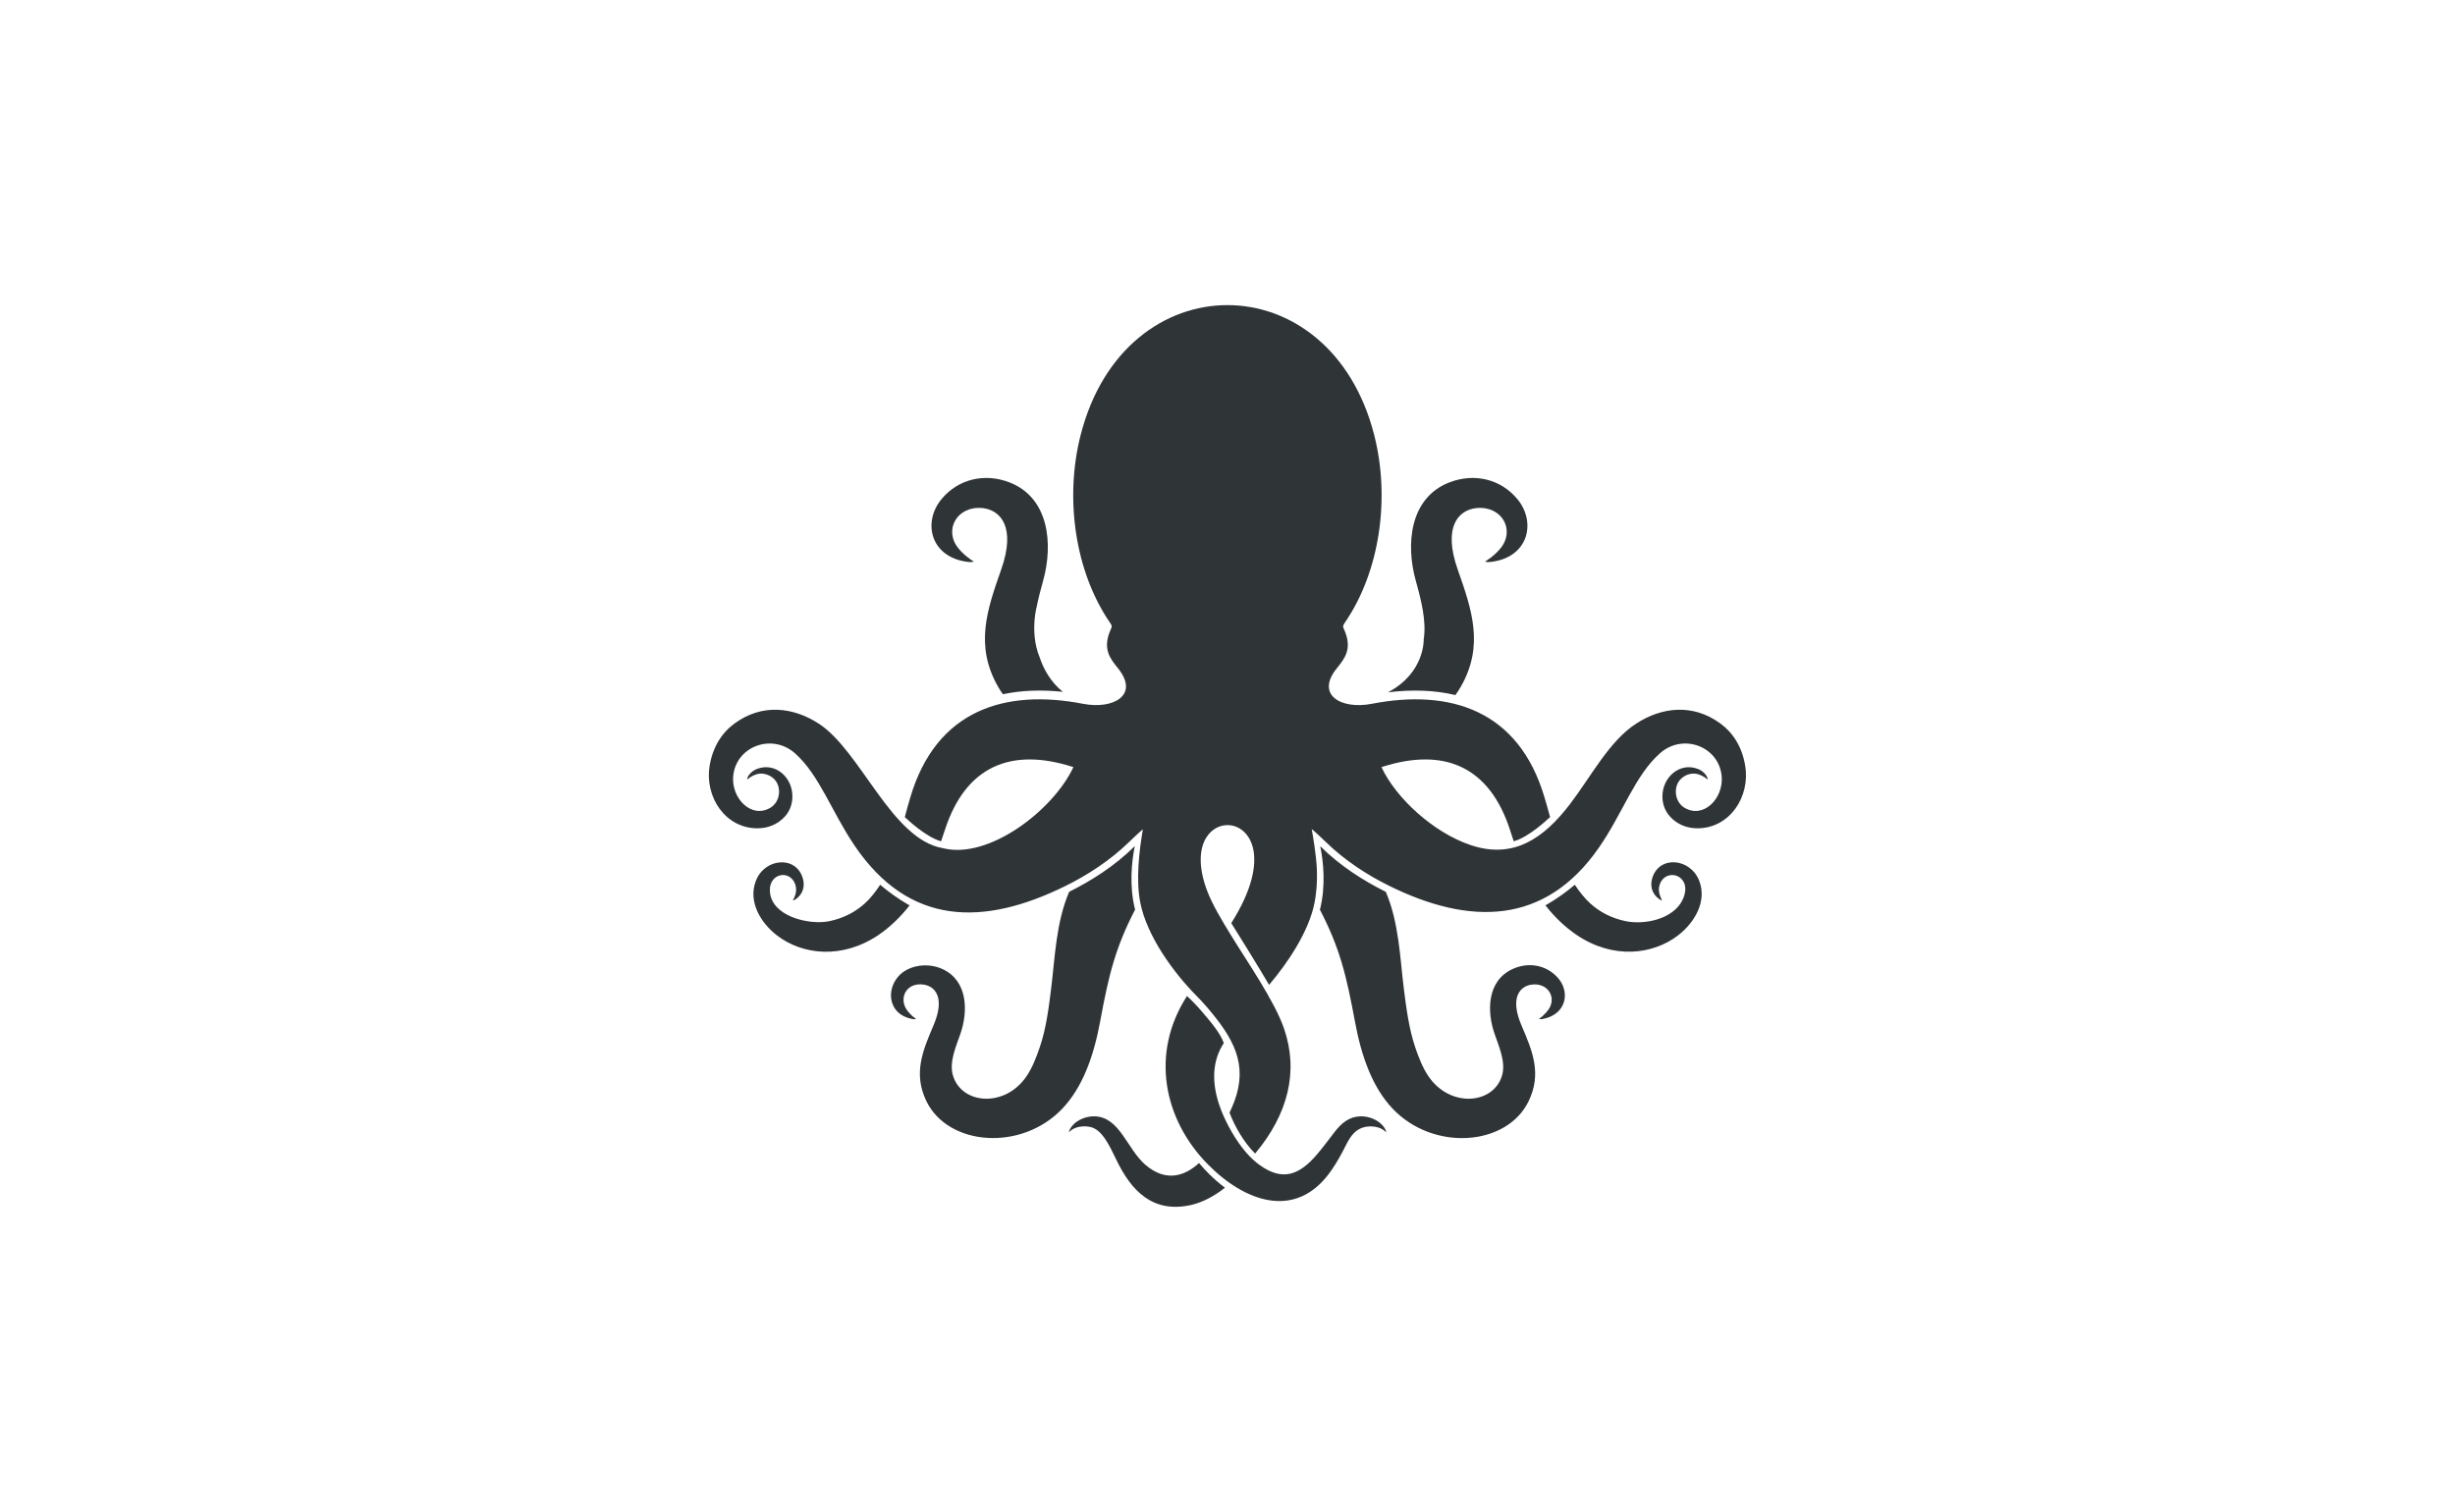 <?xml version="1.0"?>
<svg xmlns="http://www.w3.org/2000/svg" viewBox="24 0 552 340" width="500" height="308">
  <svg id="Calque_1" data-name="Calque 1" viewBox="0 0 600 340" width="600" data-manipulated-width="true" height="340" data-manipulated-height="true">
  <defs>
    <style>
      .cls-1 {
        fill: #2f3436;
      }
    </style>
  </defs>
  <path class="cls-1" d="M299.17,234.56c-.8-2.28-2.92-4.74-4.88-7.04-1.19-1.39-2.38-2.61-3.32-3.47l-.07-.08c-8.36,12.94-5.23,27.82,4.69,37.87,8.09,8.23,19.82,12.9,27.8,1.29,1.17-1.68,2.26-3.64,3.35-5.83.97-1.91,2.11-3.39,4.06-3.85,1.49-.35,3.5-.13,4.66.97.1.1.18.18.22.23v-.03c-.02-.28-.13-.55-.3-.84-1.04-1.81-3.45-2.8-5.48-2.75-2.53.07-4.26,1.52-5.76,3.45-1.42,1.83-2.75,3.64-4.07,5.18-3.87,4.52-7.66,6.05-12.79,2.36-.99-.7-1.99-1.61-3-2.75-2.56-2.93-4.52-6.67-5.63-9.42-1.74-4.39-2.48-9.4-.3-13.86.2-.4.57-1.06.82-1.44h0ZM306.22,259.4c7.39-8.85,9.84-18.45,6.47-28.17-2.15-6.2-8.41-15.2-11.8-20.75-2.2-3.59-4.22-6.94-5.4-9.99-3.84-9.97.34-14.95,4.51-14.95,5.06,0,10.14,7.34.85,22.04,1.09,1.74,5.98,9.57,8.5,13.89,4.11-4.84,8.93-11.91,10.22-18.47.25-1.21.67-4.09.52-7.57-.17-3.45-.9-7.51-1.14-8.92,0-.05-.02-.08-.02-.08.49.34,2.87,2.6,3.12,2.85,4.37,4.29,9.62,7.61,14.31,9.92,18.07,8.92,35.01,8.92,47.14-8.58,5.41-7.79,8.11-16.27,13.76-21.25,5.21-4.59,13.32-1.49,13.86,5.26.4,4.91-4.09,9.57-8.38,7-2.11-1.26-2.58-4.44-.99-6.28.64-.72,1.52-1.21,2.56-1.36,1.04-.15,2.08.22,2.9.75.49.3.69.59.74.5.05-.08-.08-.59-.45-1.06-.49-.62-1.11-1.04-1.83-1.31-4.14-1.49-7.94,2.03-7.88,6.33.03,1.76.65,3.23,1.66,4.36,1.64,1.86,3.9,2.7,6.2,2.7,7.31,0,11.9-7.12,10.76-14.03-.7-4.32-2.78-7.51-5.63-9.57-6.2-4.51-13.14-3.64-18.8,0-6.1,3.89-10.14,11.83-14.98,18.17-5.85,7.64-12.65,12.47-22.34,9.2-8.36-2.8-16.82-10.59-20.04-17.53,14.18-4.59,24.27-.05,28.87,14.03.28.89.57,1.78.87,2.65,3.45-.94,7.71-5.04,7.73-5.06.03-.03.45-.34.44-.4-.4-1.46-.8-2.92-1.24-4.37-5.83-19.81-21.4-24.47-38.88-21.08-6.8,1.31-12.65-1.96-7.88-7.93,1.74-2.18,3.59-4.31,1.79-8.56-.37-.87-.5-.92.03-1.71,7.96-11.58,10.24-28.07,6.65-42.21-9.92-39.01-56.12-39.01-66.03,0-3.6,14.14-1.31,30.63,6.64,42.21.55.79.4.84.03,1.71-1.79,4.26.05,6.38,1.79,8.56,4.78,5.97-1.07,9.23-7.88,7.93-17.46-3.39-33.03,1.27-38.88,21.08-.44,1.46-.84,2.92-1.22,4.37-.02.07.39.37.42.4.02.02,4.29,4.12,7.73,5.06.3-.87.6-1.76.89-2.65,4.61-14.08,14.7-18.62,28.86-14.03-4.44,9.6-19,20.86-29.33,18.23-11.61-1.96-18.5-21.99-28.02-28.07-5.68-3.64-12.62-4.51-18.8,0-2.85,2.06-4.93,5.25-5.65,9.57-1.12,6.9,3.47,14.03,10.76,14.03,2.31,0,4.56-.84,6.22-2.7.99-1.12,1.61-2.6,1.64-4.36.08-4.31-3.72-7.83-7.88-6.33-.7.27-1.34.69-1.81,1.31-.37.47-.52.97-.45,1.06.03.08.25-.2.72-.5.82-.54,1.86-.9,2.92-.75,1.02.15,1.93.64,2.55,1.36,1.61,1.84,1.12,5.03-.99,6.28-4.27,2.56-8.76-2.09-8.38-7,.55-6.75,8.66-9.85,13.88-5.26,5.51,4.88,8.23,13.12,13.42,20.78,12.22,18.03,28.86,18.25,47.48,9.05,4.68-2.31,9.92-5.63,14.31-9.92.23-.23,2.43-2.33,3.03-2.8v.02c-.87,5.14-1.58,11.45-.57,16.52,1.51,7.54,7.52,15.77,12.65,20.93.74.74,1.56,1.63,2.38,2.58,5.88,6.89,9.28,12.77,6.07,21.27-.25.64-.72,1.73-1.04,2.4,1.07,2.9,3.17,6.65,5.75,9.2h0ZM293.59,261.54c-3.23,2.98-7.49,4.34-12.08.37-4.14-3.59-5.73-10.74-11.41-10.88-2.23-.05-4.74,1.11-5.66,3.18-.05.12-.08.23-.1.35-.02.05-.02.08-.02.08.05-.05.12-.13.23-.23,1.16-1.11,3.17-1.32,4.66-.97,2.56.6,4.16,3.97,5.75,7.27,3.35,7,8.16,12.2,16.84,10.26,2.63-.59,5.36-2.06,7.62-3.89-2.51-1.88-4.47-3.92-5.83-5.55h0ZM378.1,198.97c1.01,1.52,2.25,3.1,3.47,4.19,2.14,1.93,4.76,3.32,7.99,3.99,4.01.8,9.75-.3,12.23-3.89,1.11-1.59,1.79-4.14.23-5.66-1.37-1.36-3.94-1.12-4.81,1.22-.3.8-.3,1.76.12,2.78.1.25.2.54.35.79.08.15-.2.07-.62-.22-1.54-1.09-2.09-2.8-1.59-4.61,1.51-5.28,8.63-4.64,10.61.54,1.78,4.68-1.12,9.43-4.79,12.25-5.61,4.32-14.56,5.46-22.81-.12-2.63-1.79-4.99-4.07-6.99-6.64,2.6-1.47,4.88-3.17,6.6-4.63h0ZM335.58,200.51c2.98,6.94,3.2,14.86,4.07,21.84.54,4.24,1.14,8.97,2.55,13.14.8,2.36,1.69,4.61,2.95,6.49,4.89,7.27,14.8,6.38,16.62-.27.79-2.92-.72-6.35-1.69-9.15-1.83-5.18-1.71-12,3.97-14.63,3.54-1.64,7.47-1.01,10.12,1.83,2.93,3.13,2.16,8.31-3.23,9.37-.15.02-.28.03-.4.05-.34.02-.52-.02-.52-.03.3-.22.59-.45.84-.67.52-.49.96-.96,1.29-1.42,1.99-2.82-.23-6.23-3.89-5.63-2.6.42-4.79,3.02-2.16,9.15,2.46,5.75,4.63,10.83,1.59,17.08-4.89,10.07-21.38,11.33-30.57,1.64-4.51-4.76-7-11.66-8.46-19.56-1.94-10.49-3.44-16.64-7.88-25.17,1.39-5.51.74-11.03.07-14.29,4.51,4.49,9.85,7.83,14.73,10.26h0ZM221.9,198.97c-.99,1.52-2.23,3.1-3.45,4.19-2.15,1.93-4.76,3.32-7.99,3.99-4.69.94-13.22-1.16-13.36-6.9-.1-3.89,4.46-4.76,5.7-1.42.28.8.3,1.76-.12,2.78-.12.25-.22.54-.37.79-.08.15.22.07.64-.22,1.54-1.09,2.09-2.8,1.58-4.61-1.49-5.28-8.63-4.64-10.59.54-1.78,4.68,1.11,9.43,4.78,12.25,5.61,4.32,14.56,5.46,22.82-.12,2.61-1.79,4.98-4.07,6.97-6.64-2.6-1.47-4.86-3.17-6.6-4.63h0ZM264.41,200.51c-2.98,6.94-3.2,14.86-4.07,21.84-.52,4.24-1.12,8.97-2.55,13.14-.8,2.36-1.68,4.61-2.95,6.49-4.89,7.27-14.78,6.38-16.61-.27-.8-2.92.7-6.35,1.69-9.15,1.81-5.18,1.69-12-3.97-14.63-2.73-1.27-6.13-1.09-8.55.44-2.56,1.61-3.87,5.03-2.53,7.81.65,1.39,1.99,2.51,4.19,2.95.59.12.92.03.92.02-.3-.22-.59-.45-.85-.67-.4-.37-.74-.74-1.02-1.09-2.23-2.77-.37-6.62,3.64-5.97,2.6.42,4.78,3.02,2.15,9.15-2.45,5.75-4.61,10.83-1.59,17.08,4.91,10.07,21.38,11.33,30.57,1.64,4.51-4.76,7.02-11.66,8.48-19.56,1.93-10.49,3.44-16.64,7.86-25.17-1.39-5.51-.72-11.03-.07-14.29-4.51,4.49-9.85,7.83-14.73,10.26h0ZM344.13,143.67c.6-4.06-.55-8.63-1.81-13.14-2.26-8.14-1.39-18.6,7.59-22.07,5.58-2.15,11.56-.77,15.33,3.84,4.19,5.13,2.48,12.97-5.9,14.04-.23.03-.45.05-.62.05-.54,0-.8-.1-.8-.1.49-.32.94-.64,1.36-.96.85-.67,1.56-1.36,2.11-2.04,3.37-4.12.3-9.59-5.38-9.05-4.04.4-7.66,4.16-4.24,13.84,3.18,9.05,5.98,17.08.69,26.34-.37.65-.77,1.27-1.21,1.88-4.69-1.14-9.82-1.27-15.17-.62,8.41-4.42,8.04-12.02,8.04-12.02h0ZM257.07,136.56c.39-1.98.92-4.01,1.49-6.03,2.25-8.14,1.37-18.6-7.59-22.07-5.58-2.15-11.56-.77-15.33,3.84-4.19,5.13-2.48,12.97,5.9,14.04.23.03.44.05.62.05.52,0,.8-.1.8-.1-.49-.32-.96-.64-1.36-.96-.85-.67-1.56-1.36-2.11-2.04-3.37-4.12-.3-9.59,5.38-9.05,4.02.4,7.66,4.16,4.24,13.84-3.18,9.05-5.98,17.08-.7,26.34.34.59.7,1.16,1.09,1.69,4.21-.9,8.76-1.04,13.47-.54-2.7-2.2-4.27-4.99-5.18-7.68-1.34-3.2-1.36-6.54-1.14-8.75v-.05h0c.15-1.54.42-2.55.42-2.55h0Z"/>
</svg>
</svg>
